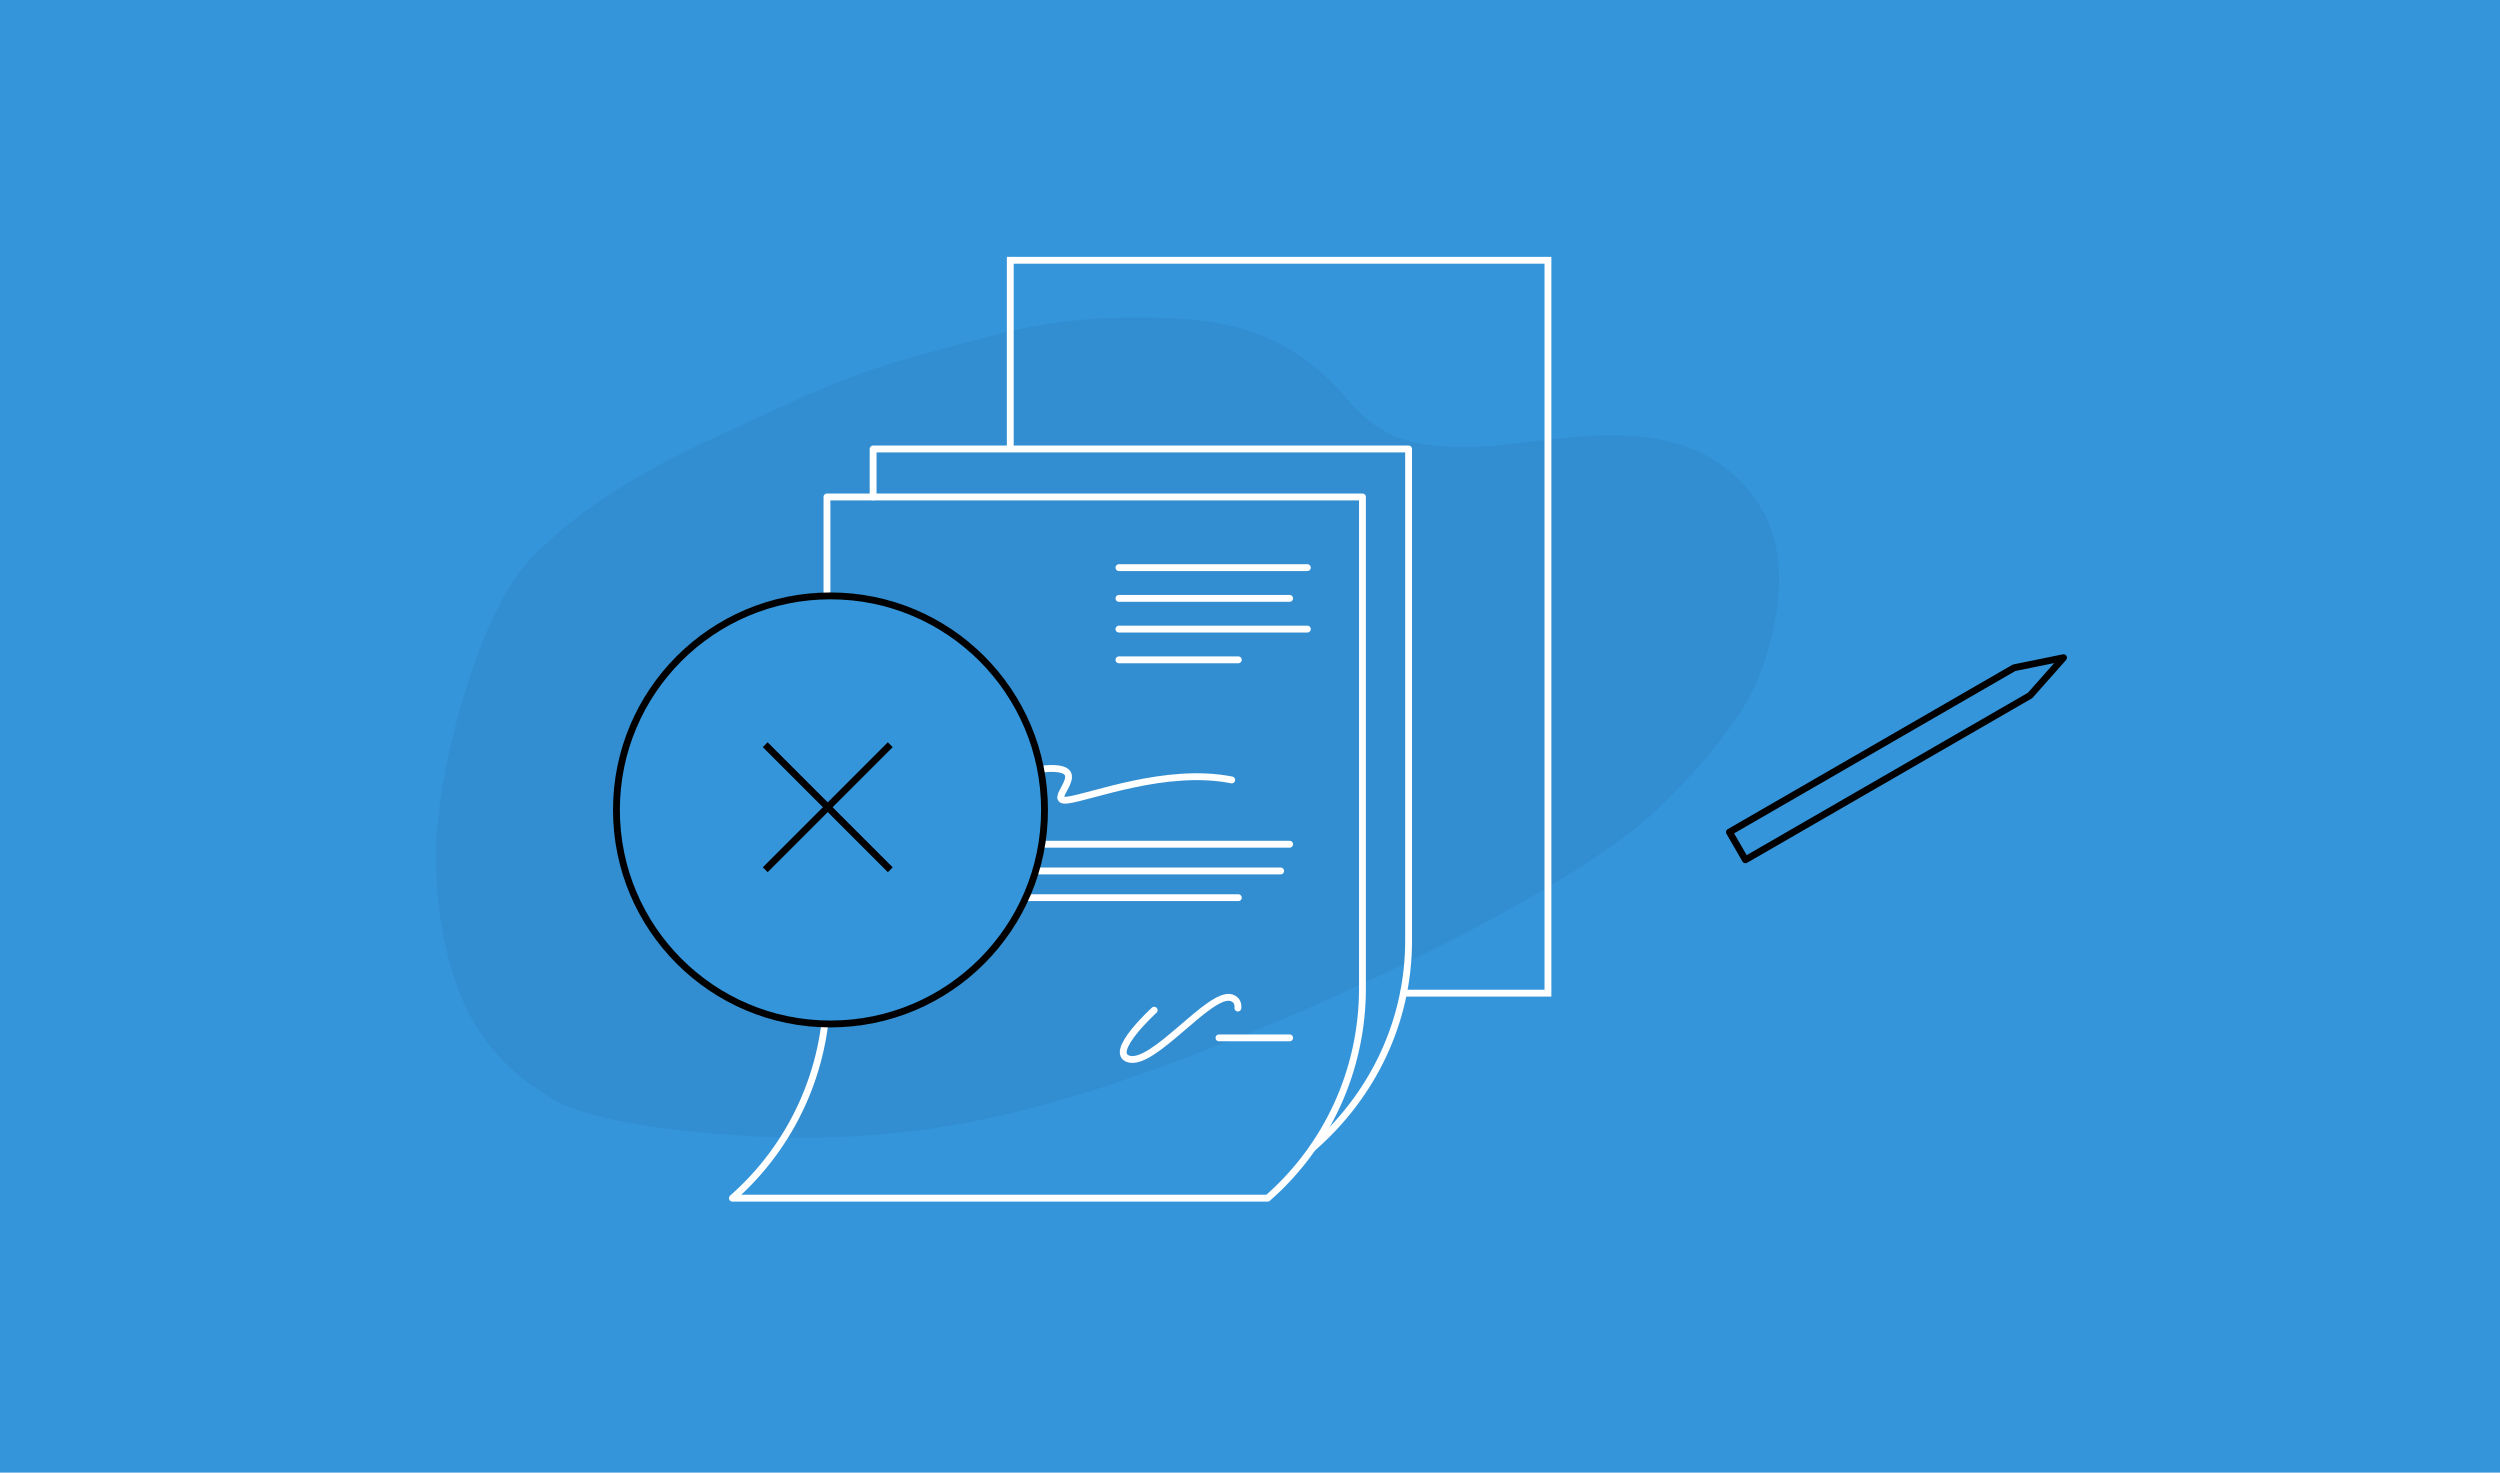 <?xml version="1.0" encoding="UTF-8"?> <svg xmlns="http://www.w3.org/2000/svg" width="730" height="430" viewBox="0 0 730 430" fill="none"><rect width="730" height="430" fill="#3495DB"></rect><path opacity="0.05" d="M141.561 303.452C147.335 311.292 154.19 316.84 162.396 321.5C170.601 326.16 188.658 328.965 197.983 329.987C266.439 337.733 308.758 324.596 373.421 298.087C389.213 291.612 459.118 260.482 484.749 235.593C495.277 225.36 508.954 210.257 514.155 196.261C519.872 180.858 522.227 162.267 514.964 149.588C504.96 132.08 488.064 125.766 463.103 127.29C445.282 128.379 431.744 132.518 414.239 129.427C401.321 127.171 395.349 118.524 390.829 113.683C377.717 99.629 363.73 94.327 344.885 93.106C326.04 91.886 307.623 93.17 289.222 98.094C258.977 106.184 251.366 107.806 222.805 121.223C202.739 130.655 175.214 141.73 154.305 163.864C138.774 180.304 125.378 232.336 127.464 255.141C127.464 255.141 127.46 284.306 141.561 303.452Z" fill="black"></path><path d="M370.153 349.863H213.859C231.394 334.469 241.473 312.24 241.473 288.837V145.107H397.836V288.906C397.767 312.24 387.757 334.469 370.153 349.863Z" stroke="white" stroke-width="2" stroke-miterlimit="10" stroke-linecap="round" stroke-linejoin="round"></path><path d="M326.727 165.748H381.747" stroke="white" stroke-width="2" stroke-miterlimit="10" stroke-linecap="round" stroke-linejoin="round"></path><path d="M326.727 174.725H376.569" stroke="white" stroke-width="2" stroke-miterlimit="10" stroke-linecap="round" stroke-linejoin="round"></path><path d="M326.727 183.695H381.747" stroke="white" stroke-width="2" stroke-miterlimit="10" stroke-linecap="round" stroke-linejoin="round"></path><path d="M326.727 192.672H361.589" stroke="white" stroke-width="2" stroke-miterlimit="10" stroke-linecap="round" stroke-linejoin="round"></path><path d="M279.305 232.229C279.305 232.229 298.496 223.738 308.23 224.429C317.964 225.119 305.055 234.439 311.751 233.61C318.378 232.782 340.607 223.945 359.661 227.742" stroke="white" stroke-width="2" stroke-miterlimit="10" stroke-linecap="round" stroke-linejoin="round"></path><path d="M263.562 246.52H376.572" stroke="white" stroke-width="2" stroke-miterlimit="10" stroke-linecap="round" stroke-linejoin="round"></path><path d="M263.562 254.32H373.949" stroke="white" stroke-width="2" stroke-miterlimit="10" stroke-linecap="round" stroke-linejoin="round"></path><path d="M263.562 262.119H361.591" stroke="white" stroke-width="2" stroke-miterlimit="10" stroke-linecap="round" stroke-linejoin="round"></path><path d="M355.938 303.057H376.579" stroke="white" stroke-width="2" stroke-miterlimit="10" stroke-linecap="round" stroke-linejoin="round"></path><path d="M337.021 294.98C337.021 294.98 323.559 307.268 329.496 309.201C336.676 311.548 353.175 289.526 359.526 291.321C361.114 291.804 361.597 293.047 361.459 294.359" stroke="white" stroke-width="2" stroke-miterlimit="10" stroke-linecap="round" stroke-linejoin="round"></path><path d="M383.359 335.155C400.963 319.76 411.243 298.232 411.312 274.898V131.1H254.949V145.108" stroke="white" stroke-width="2" stroke-miterlimit="10" stroke-linecap="round" stroke-linejoin="round"></path><path d="M588.118 194.986L602.553 192.044L592.788 203.074L509.666 251.064L504.997 242.977L588.118 194.986Z" fill="#3495DB" stroke="black" stroke-width="2" stroke-linejoin="round"></path><path d="M295 131.603V76H452V290H409.012" stroke="white" stroke-width="2"></path><circle cx="242.5" cy="236.5" r="62.5" fill="#3495DB" stroke="black" stroke-width="2"></circle><path d="M259.962 217.449L223.449 253.962" stroke="black" stroke-width="2" stroke-miterlimit="10"></path><path d="M259.962 253.962L223.449 217.449" stroke="black" stroke-width="2" stroke-miterlimit="10"></path></svg> 